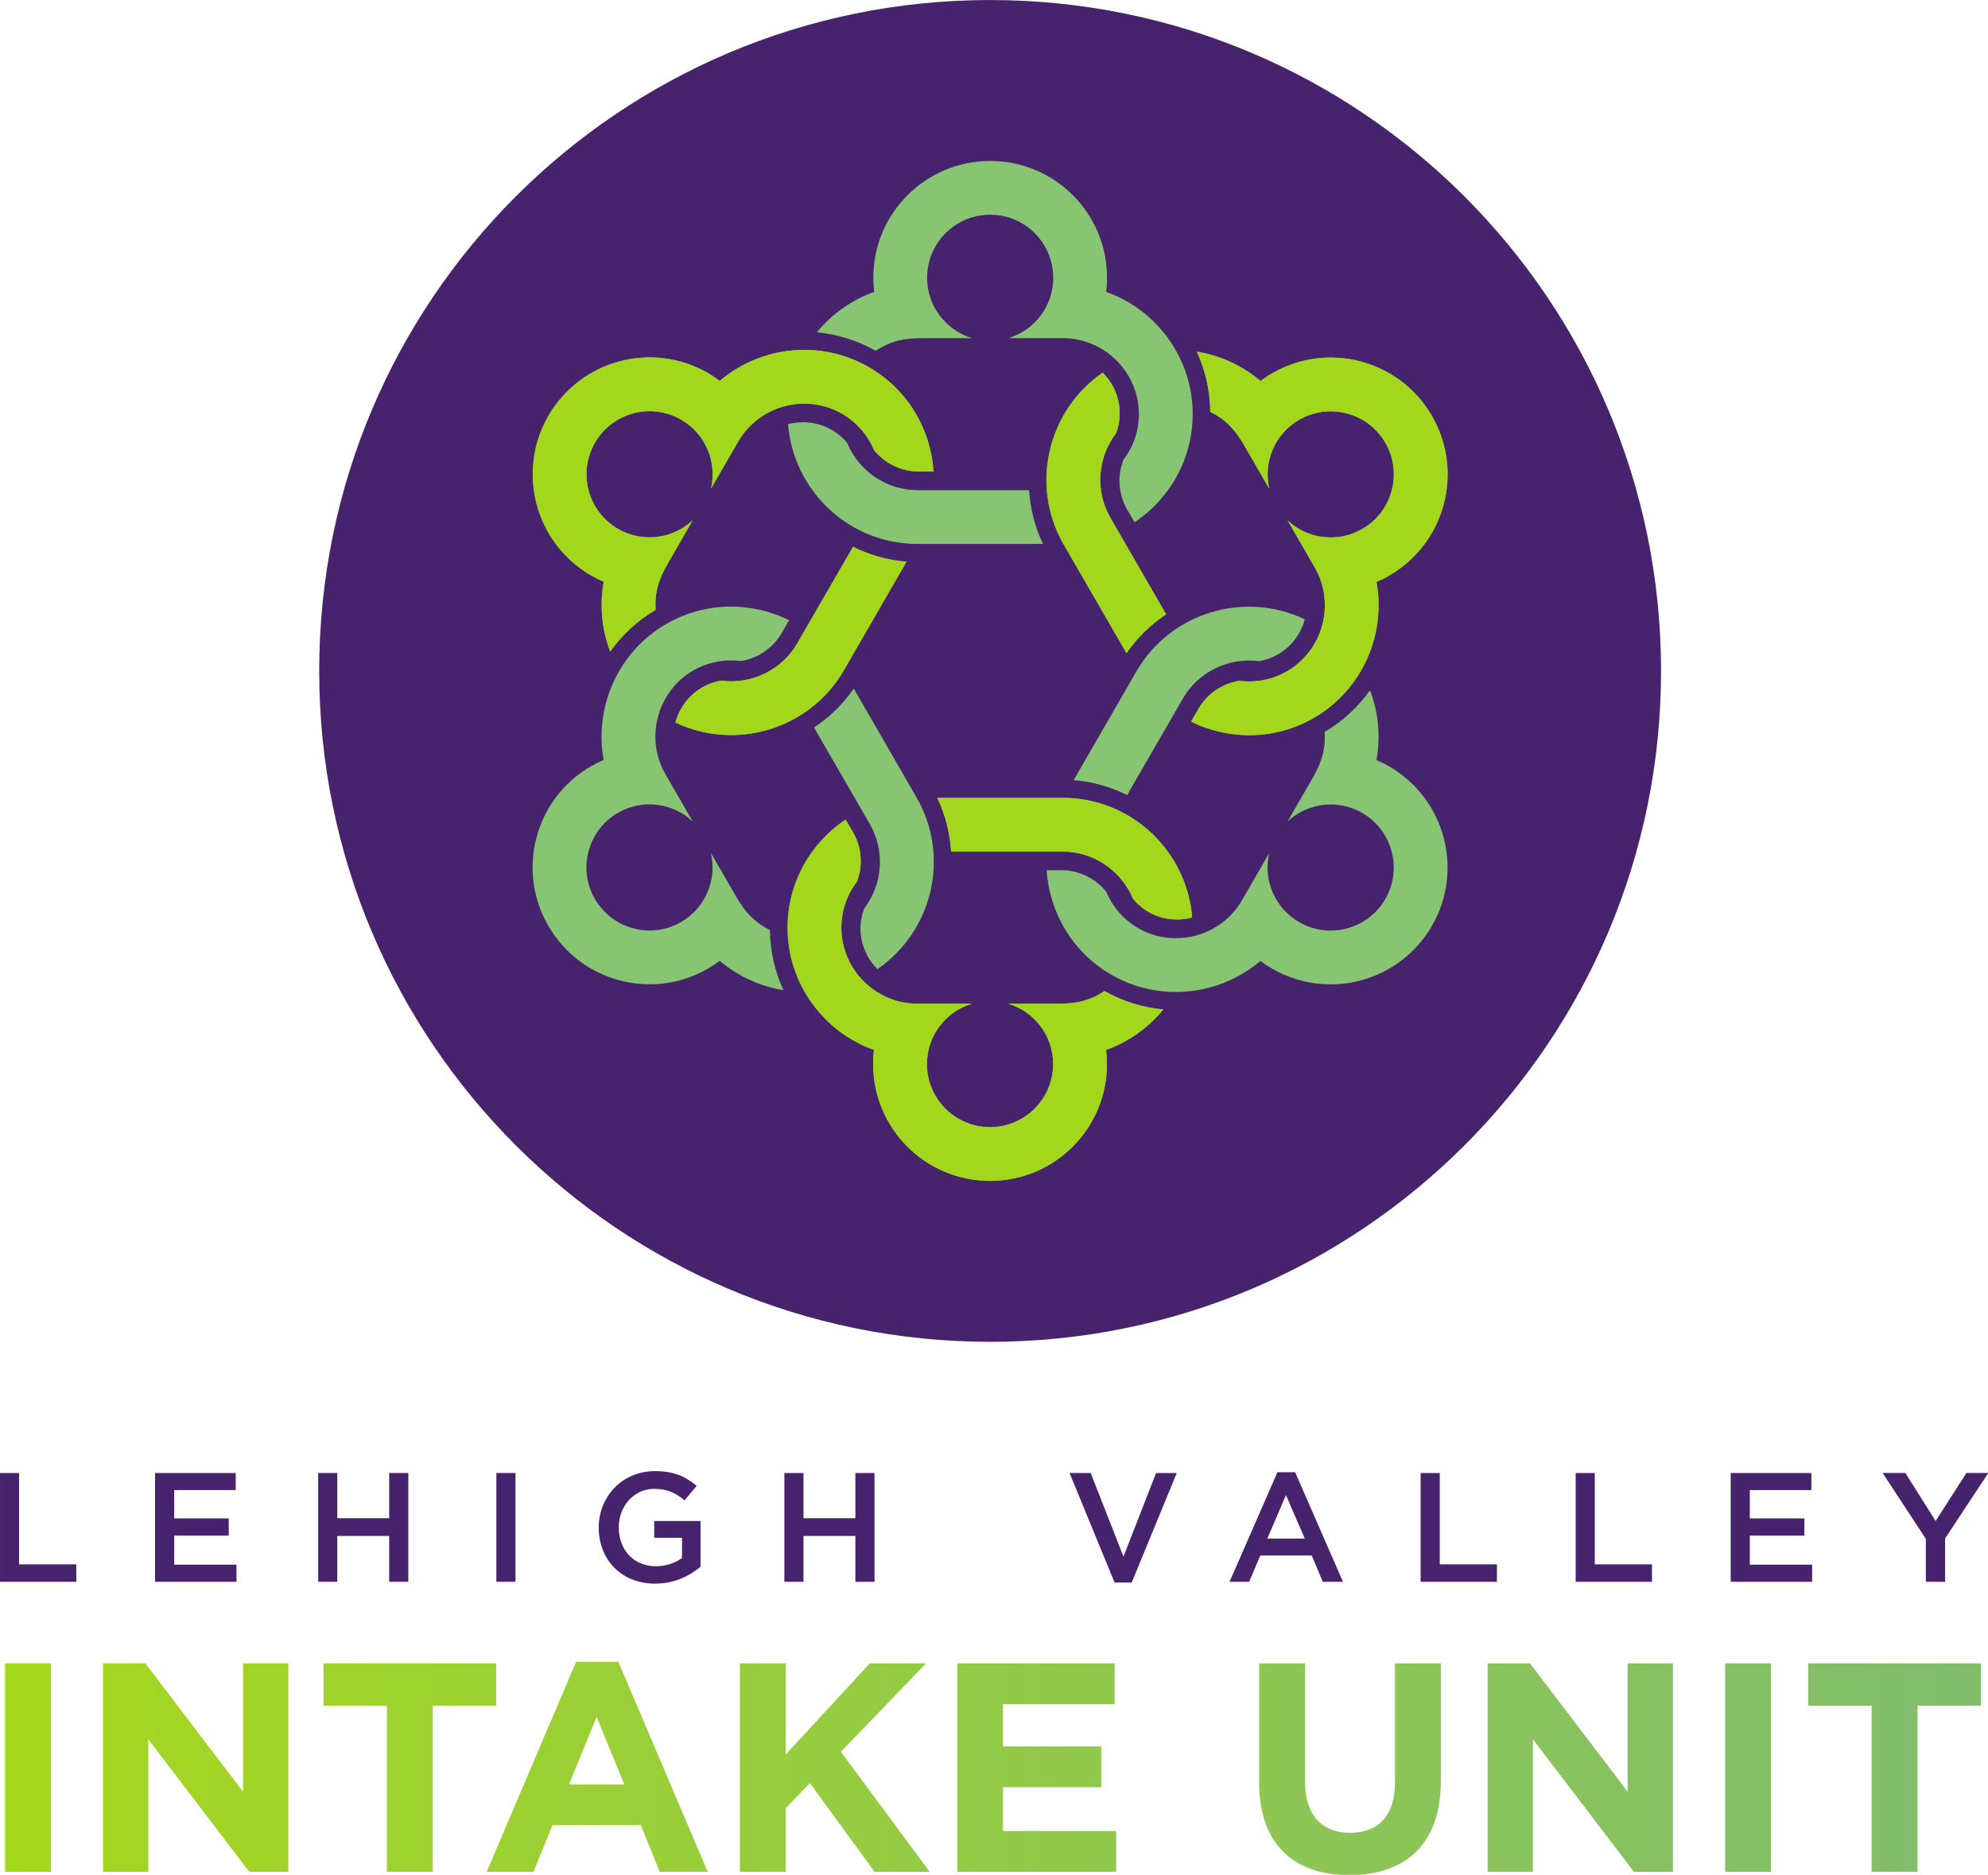 <?xml version="1.0" encoding="UTF-8" standalone="no"?>
<svg
   width="1920"
   height="1810.742"
   viewBox="0 0 1440 1358.056"
   version="1.2"
   id="svg326"
   sodipodi:docname="lehigh-valley-intake-logo.svg"
   inkscape:version="1.1.2 (b8e25be833, 2022-02-05)"
   xmlns:inkscape="http://www.inkscape.org/namespaces/inkscape"
   xmlns:sodipodi="http://sodipodi.sourceforge.net/DTD/sodipodi-0.dtd"
   xmlns="http://www.w3.org/2000/svg"
   xmlns:svg="http://www.w3.org/2000/svg">
  <sodipodi:namedview
     id="namedview328"
     pagecolor="#ffffff"
     bordercolor="#666666"
     borderopacity="1.0"
     inkscape:pageshadow="2"
     inkscape:pageopacity="0.0"
     inkscape:pagecheckerboard="0"
     inkscape:document-units="px"
     showgrid="false"
     units="px"
     fit-margin-top="0"
     fit-margin-left="0"
     fit-margin-right="0"
     fit-margin-bottom="0"
     inkscape:zoom="0.36892361"
     inkscape:cx="275.12471"
     inkscape:cy="1020.5365"
     inkscape:window-width="2400"
     inkscape:window-height="1261"
     inkscape:window-x="-2409"
     inkscape:window-y="-6"
     inkscape:window-maximized="1"
     inkscape:current-layer="svg326" />
  <defs
     id="defs267">
    <clipPath
       id="clip1">
      <path
         d="m 33,723 h 797 v 87 H 33 Z m 0,0"
         id="path2" />
    </clipPath>
    <clipPath
       id="clip2">
      <path
         d="m 263.75,723.465 -35.961,84.512 h 18.82 l 7.672,-18.82 h 35.484 l 7.672,18.82 h 19.301 l -35.965,-84.512 z m 8.273,22.176 11.148,27.211 H 260.875 Z M 759.566,724.062 v 17.023 h 25.535 v 66.891 h 18.465 v -66.891 h 25.531 V 724.062 Z m -33.445,83.914 h 18.461 V 724.062 H 726.121 Z M 686.918,724.062 v 51.668 L 647.598,724.062 h -17.02 v 83.914 h 18.219 v -53.344 l 40.641,53.344 h 15.703 V 724.062 Z m -93.625,0 v 48.07 c 0,13.309 -6.832,20.141 -18.102,20.141 -11.266,0 -18.102,-7.074 -18.102,-20.738 V 724.062 h -18.461 v 47.949 c 0,24.695 13.785,37.285 36.324,37.285 22.539,0 36.801,-12.469 36.801,-37.883 V 724.062 Z m -176.094,0 v 83.914 h 63.895 v -16.422 h -45.555 v -17.625 h 39.559 v -16.422 h -39.559 v -17.023 h 44.953 V 724.062 Z m -35.246,0 -33.805,36.68 V 724.062 H 329.688 v 83.914 h 18.461 v -25.652 l 9.711,-10.07 26.012,35.723 h 22.176 l -35.723,-48.312 34.285,-35.602 z m -219.859,0 v 17.023 h 25.535 v 66.891 h 18.461 v -66.891 h 25.531 V 724.062 Z m -32.367,0 v 51.668 L 90.406,724.062 H 73.383 v 83.914 h 18.223 v -53.344 l 40.637,53.344 h 15.703 V 724.062 Z M 33.945,807.977 H 52.402 V 724.062 H 33.945 Z m 0,0"
         id="path5" />
    </clipPath>
    <linearGradient
       id="linear0"
       gradientUnits="userSpaceOnUse"
       x1="4.21805e-07"
       y1="0"
       x2="1"
       y2="0"
       gradientTransform="matrix(795.153,0,0,795.153,33.944,766.379)">
      <stop
         offset="0"
         style="stop-color:rgb(64.899%,84.439%,11.012%);stop-opacity:1;"
         id="stop8" />
      <stop
         offset="0.008"
         style="stop-color:rgb(64.839%,84.398%,11.154%);stop-opacity:1;"
         id="stop10" />
      <stop
         offset="0.016"
         style="stop-color:rgb(64.723%,84.317%,11.435%);stop-opacity:1;"
         id="stop12" />
      <stop
         offset="0.023"
         style="stop-color:rgb(64.606%,84.235%,11.717%);stop-opacity:1;"
         id="stop14" />
      <stop
         offset="0.031"
         style="stop-color:rgb(64.488%,84.154%,11.998%);stop-opacity:1;"
         id="stop16" />
      <stop
         offset="0.039"
         style="stop-color:rgb(64.372%,84.071%,12.279%);stop-opacity:1;"
         id="stop18" />
      <stop
         offset="0.047"
         style="stop-color:rgb(64.256%,83.989%,12.56%);stop-opacity:1;"
         id="stop20" />
      <stop
         offset="0.055"
         style="stop-color:rgb(64.137%,83.907%,12.84%);stop-opacity:1;"
         id="stop22" />
      <stop
         offset="0.062"
         style="stop-color:rgb(64.021%,83.826%,13.118%);stop-opacity:1;"
         id="stop24" />
      <stop
         offset="0.07"
         style="stop-color:rgb(63.905%,83.743%,13.397%);stop-opacity:1;"
         id="stop26" />
      <stop
         offset="0.078"
         style="stop-color:rgb(63.789%,83.662%,13.675%);stop-opacity:1;"
         id="stop28" />
      <stop
         offset="0.086"
         style="stop-color:rgb(63.672%,83.578%,13.954%);stop-opacity:1;"
         id="stop30" />
      <stop
         offset="0.094"
         style="stop-color:rgb(63.556%,83.498%,14.23%);stop-opacity:1;"
         id="stop32" />
      <stop
         offset="0.102"
         style="stop-color:rgb(63.438%,83.415%,14.507%);stop-opacity:1;"
         id="stop34" />
      <stop
         offset="0.109"
         style="stop-color:rgb(63.321%,83.333%,14.784%);stop-opacity:1;"
         id="stop36" />
      <stop
         offset="0.117"
         style="stop-color:rgb(63.205%,83.252%,15.059%);stop-opacity:1;"
         id="stop38" />
      <stop
         offset="0.125"
         style="stop-color:rgb(63.091%,83.17%,15.335%);stop-opacity:1;"
         id="stop40" />
      <stop
         offset="0.133"
         style="stop-color:rgb(62.975%,83.087%,15.608%);stop-opacity:1;"
         id="stop42" />
      <stop
         offset="0.141"
         style="stop-color:rgb(62.857%,83.006%,15.883%);stop-opacity:1;"
         id="stop44" />
      <stop
         offset="0.148"
         style="stop-color:rgb(62.741%,82.924%,16.156%);stop-opacity:1;"
         id="stop46" />
      <stop
         offset="0.156"
         style="stop-color:rgb(62.625%,82.841%,16.431%);stop-opacity:1;"
         id="stop48" />
      <stop
         offset="0.164"
         style="stop-color:rgb(62.509%,82.761%,16.702%);stop-opacity:1;"
         id="stop50" />
      <stop
         offset="0.172"
         style="stop-color:rgb(62.393%,82.678%,16.975%);stop-opacity:1;"
         id="stop52" />
      <stop
         offset="0.18"
         style="stop-color:rgb(62.277%,82.597%,17.245%);stop-opacity:1;"
         id="stop54" />
      <stop
         offset="0.188"
         style="stop-color:rgb(62.161%,82.515%,17.517%);stop-opacity:1;"
         id="stop56" />
      <stop
         offset="0.195"
         style="stop-color:rgb(62.044%,82.433%,17.789%);stop-opacity:1;"
         id="stop58" />
      <stop
         offset="0.203"
         style="stop-color:rgb(61.929%,82.352%,18.059%);stop-opacity:1;"
         id="stop60" />
      <stop
         offset="0.211"
         style="stop-color:rgb(61.813%,82.271%,18.329%);stop-opacity:1;"
         id="stop62" />
      <stop
         offset="0.219"
         style="stop-color:rgb(61.699%,82.188%,18.596%);stop-opacity:1;"
         id="stop64" />
      <stop
         offset="0.227"
         style="stop-color:rgb(61.581%,82.108%,18.866%);stop-opacity:1;"
         id="stop66" />
      <stop
         offset="0.234"
         style="stop-color:rgb(61.467%,82.025%,19.133%);stop-opacity:1;"
         id="stop68" />
      <stop
         offset="0.242"
         style="stop-color:rgb(61.351%,81.943%,19.402%);stop-opacity:1;"
         id="stop70" />
      <stop
         offset="0.25"
         style="stop-color:rgb(61.235%,81.862%,19.669%);stop-opacity:1;"
         id="stop72" />
      <stop
         offset="0.258"
         style="stop-color:rgb(61.119%,81.779%,19.936%);stop-opacity:1;"
         id="stop74" />
      <stop
         offset="0.266"
         style="stop-color:rgb(61.005%,81.697%,20.201%);stop-opacity:1;"
         id="stop76" />
      <stop
         offset="0.273"
         style="stop-color:rgb(60.89%,81.618%,20.467%);stop-opacity:1;"
         id="stop78" />
      <stop
         offset="0.281"
         style="stop-color:rgb(60.773%,81.535%,20.731%);stop-opacity:1;"
         id="stop80" />
      <stop
         offset="0.289"
         style="stop-color:rgb(60.658%,81.454%,20.996%);stop-opacity:1;"
         id="stop82" />
      <stop
         offset="0.297"
         style="stop-color:rgb(60.544%,81.372%,21.262%);stop-opacity:1;"
         id="stop84" />
      <stop
         offset="0.305"
         style="stop-color:rgb(60.426%,81.29%,21.524%);stop-opacity:1;"
         id="stop86" />
      <stop
         offset="0.312"
         style="stop-color:rgb(60.312%,81.209%,21.788%);stop-opacity:1;"
         id="stop88" />
      <stop
         offset="0.32"
         style="stop-color:rgb(60.197%,81.128%,22.049%);stop-opacity:1;"
         id="stop90" />
      <stop
         offset="0.328"
         style="stop-color:rgb(60.083%,81.046%,22.311%);stop-opacity:1;"
         id="stop92" />
      <stop
         offset="0.336"
         style="stop-color:rgb(59.967%,80.965%,22.574%);stop-opacity:1;"
         id="stop94" />
      <stop
         offset="0.344"
         style="stop-color:rgb(59.853%,80.882%,22.835%);stop-opacity:1;"
         id="stop96" />
      <stop
         offset="0.352"
         style="stop-color:rgb(59.738%,80.801%,23.094%);stop-opacity:1;"
         id="stop98" />
      <stop
         offset="0.359"
         style="stop-color:rgb(59.622%,80.719%,23.355%);stop-opacity:1;"
         id="stop100" />
      <stop
         offset="0.367"
         style="stop-color:rgb(59.508%,80.638%,23.615%);stop-opacity:1;"
         id="stop102" />
      <stop
         offset="0.375"
         style="stop-color:rgb(59.393%,80.557%,23.874%);stop-opacity:1;"
         id="stop104" />
      <stop
         offset="0.383"
         style="stop-color:rgb(59.279%,80.476%,24.133%);stop-opacity:1;"
         id="stop106" />
      <stop
         offset="0.391"
         style="stop-color:rgb(59.163%,80.394%,24.391%);stop-opacity:1;"
         id="stop108" />
      <stop
         offset="0.398"
         style="stop-color:rgb(59.048%,80.313%,24.649%);stop-opacity:1;"
         id="stop110" />
      <stop
         offset="0.406"
         style="stop-color:rgb(58.934%,80.231%,24.905%);stop-opacity:1;"
         id="stop112" />
      <stop
         offset="0.414"
         style="stop-color:rgb(58.821%,80.15%,25.163%);stop-opacity:1;"
         id="stop114" />
      <stop
         offset="0.422"
         style="stop-color:rgb(58.705%,80.069%,25.418%);stop-opacity:1;"
         id="stop116" />
      <stop
         offset="0.43"
         style="stop-color:rgb(58.591%,79.987%,25.674%);stop-opacity:1;"
         id="stop118" />
      <stop
         offset="0.438"
         style="stop-color:rgb(58.478%,79.906%,25.929%);stop-opacity:1;"
         id="stop120" />
      <stop
         offset="0.445"
         style="stop-color:rgb(58.362%,79.825%,26.186%);stop-opacity:1;"
         id="stop122" />
      <stop
         offset="0.453"
         style="stop-color:rgb(58.247%,79.744%,26.439%);stop-opacity:1;"
         id="stop124" />
      <stop
         offset="0.461"
         style="stop-color:rgb(58.134%,79.663%,26.692%);stop-opacity:1;"
         id="stop126" />
      <stop
         offset="0.469"
         style="stop-color:rgb(58.02%,79.581%,26.945%);stop-opacity:1;"
         id="stop128" />
      <stop
         offset="0.477"
         style="stop-color:rgb(57.906%,79.5%,27.199%);stop-opacity:1;"
         id="stop130" />
      <stop
         offset="0.484"
         style="stop-color:rgb(57.791%,79.419%,27.452%);stop-opacity:1;"
         id="stop132" />
      <stop
         offset="0.492"
         style="stop-color:rgb(57.678%,79.338%,27.702%);stop-opacity:1;"
         id="stop134" />
      <stop
         offset="0.5"
         style="stop-color:rgb(57.562%,79.256%,27.954%);stop-opacity:1;"
         id="stop136" />
      <stop
         offset="0.508"
         style="stop-color:rgb(57.448%,79.175%,28.204%);stop-opacity:1;"
         id="stop138" />
      <stop
         offset="0.516"
         style="stop-color:rgb(57.335%,79.094%,28.455%);stop-opacity:1;"
         id="stop140" />
      <stop
         offset="0.523"
         style="stop-color:rgb(57.222%,79.012%,28.705%);stop-opacity:1;"
         id="stop142" />
      <stop
         offset="0.531"
         style="stop-color:rgb(57.106%,78.931%,28.955%);stop-opacity:1;"
         id="stop144" />
      <stop
         offset="0.539"
         style="stop-color:rgb(56.993%,78.85%,29.202%);stop-opacity:1;"
         id="stop146" />
      <stop
         offset="0.547"
         style="stop-color:rgb(56.88%,78.77%,29.451%);stop-opacity:1;"
         id="stop148" />
      <stop
         offset="0.555"
         style="stop-color:rgb(56.766%,78.688%,29.7%);stop-opacity:1;"
         id="stop150" />
      <stop
         offset="0.562"
         style="stop-color:rgb(56.651%,78.607%,29.947%);stop-opacity:1;"
         id="stop152" />
      <stop
         offset="0.57"
         style="stop-color:rgb(56.538%,78.526%,30.194%);stop-opacity:1;"
         id="stop154" />
      <stop
         offset="0.578"
         style="stop-color:rgb(56.425%,78.445%,30.44%);stop-opacity:1;"
         id="stop156" />
      <stop
         offset="0.586"
         style="stop-color:rgb(56.311%,78.365%,30.687%);stop-opacity:1;"
         id="stop158" />
      <stop
         offset="0.594"
         style="stop-color:rgb(56.198%,78.284%,30.933%);stop-opacity:1;"
         id="stop160" />
      <stop
         offset="0.602"
         style="stop-color:rgb(56.085%,78.203%,31.178%);stop-opacity:1;"
         id="stop162" />
      <stop
         offset="0.609"
         style="stop-color:rgb(55.972%,78.122%,31.421%);stop-opacity:1;"
         id="stop164" />
      <stop
         offset="0.617"
         style="stop-color:rgb(55.858%,78.041%,31.667%);stop-opacity:1;"
         id="stop166" />
      <stop
         offset="0.625"
         style="stop-color:rgb(55.745%,77.96%,31.909%);stop-opacity:1;"
         id="stop168" />
      <stop
         offset="0.633"
         style="stop-color:rgb(55.632%,77.881%,32.153%);stop-opacity:1;"
         id="stop170" />
      <stop
         offset="0.641"
         style="stop-color:rgb(55.518%,77.798%,32.396%);stop-opacity:1;"
         id="stop172" />
      <stop
         offset="0.648"
         style="stop-color:rgb(55.405%,77.718%,32.639%);stop-opacity:1;"
         id="stop174" />
      <stop
         offset="0.656"
         style="stop-color:rgb(55.292%,77.638%,32.88%);stop-opacity:1;"
         id="stop176" />
      <stop
         offset="0.664"
         style="stop-color:rgb(55.18%,77.557%,33.121%);stop-opacity:1;"
         id="stop178" />
      <stop
         offset="0.672"
         style="stop-color:rgb(55.066%,77.475%,33.362%);stop-opacity:1;"
         id="stop180" />
      <stop
         offset="0.68"
         style="stop-color:rgb(54.953%,77.396%,33.601%);stop-opacity:1;"
         id="stop182" />
      <stop
         offset="0.688"
         style="stop-color:rgb(54.84%,77.315%,33.842%);stop-opacity:1;"
         id="stop184" />
      <stop
         offset="0.695"
         style="stop-color:rgb(54.727%,77.234%,34.081%);stop-opacity:1;"
         id="stop186" />
      <stop
         offset="0.703"
         style="stop-color:rgb(54.614%,77.155%,34.32%);stop-opacity:1;"
         id="stop188" />
      <stop
         offset="0.711"
         style="stop-color:rgb(54.501%,77.074%,34.558%);stop-opacity:1;"
         id="stop190" />
      <stop
         offset="0.719"
         style="stop-color:rgb(54.39%,76.993%,34.796%);stop-opacity:1;"
         id="stop192" />
      <stop
         offset="0.727"
         style="stop-color:rgb(54.276%,76.912%,35.034%);stop-opacity:1;"
         id="stop194" />
      <stop
         offset="0.734"
         style="stop-color:rgb(54.164%,76.831%,35.271%);stop-opacity:1;"
         id="stop196" />
      <stop
         offset="0.742"
         style="stop-color:rgb(54.051%,76.752%,35.507%);stop-opacity:1;"
         id="stop198" />
      <stop
         offset="0.75"
         style="stop-color:rgb(53.938%,76.671%,35.744%);stop-opacity:1;"
         id="stop200" />
      <stop
         offset="0.758"
         style="stop-color:rgb(53.825%,76.59%,35.98%);stop-opacity:1;"
         id="stop202" />
      <stop
         offset="0.766"
         style="stop-color:rgb(53.714%,76.511%,36.215%);stop-opacity:1;"
         id="stop204" />
      <stop
         offset="0.773"
         style="stop-color:rgb(53.603%,76.43%,36.45%);stop-opacity:1;"
         id="stop206" />
      <stop
         offset="0.781"
         style="stop-color:rgb(53.488%,76.349%,36.684%);stop-opacity:1;"
         id="stop208" />
      <stop
         offset="0.789"
         style="stop-color:rgb(53.377%,76.27%,36.919%);stop-opacity:1;"
         id="stop210" />
      <stop
         offset="0.797"
         style="stop-color:rgb(53.265%,76.189%,37.151%);stop-opacity:1;"
         id="stop212" />
      <stop
         offset="0.805"
         style="stop-color:rgb(53.152%,76.109%,37.384%);stop-opacity:1;"
         id="stop214" />
      <stop
         offset="0.812"
         style="stop-color:rgb(53.04%,76.028%,37.616%);stop-opacity:1;"
         id="stop216" />
      <stop
         offset="0.82"
         style="stop-color:rgb(52.928%,75.949%,37.848%);stop-opacity:1;"
         id="stop218" />
      <stop
         offset="0.828"
         style="stop-color:rgb(52.817%,75.87%,38.078%);stop-opacity:1;"
         id="stop220" />
      <stop
         offset="0.836"
         style="stop-color:rgb(52.704%,75.789%,38.31%);stop-opacity:1;"
         id="stop222" />
      <stop
         offset="0.844"
         style="stop-color:rgb(52.592%,75.708%,38.542%);stop-opacity:1;"
         id="stop224" />
      <stop
         offset="0.852"
         style="stop-color:rgb(52.481%,75.629%,38.771%);stop-opacity:1;"
         id="stop226" />
      <stop
         offset="0.859"
         style="stop-color:rgb(52.368%,75.549%,39.001%);stop-opacity:1;"
         id="stop228" />
      <stop
         offset="0.867"
         style="stop-color:rgb(52.257%,75.468%,39.23%);stop-opacity:1;"
         id="stop230" />
      <stop
         offset="0.875"
         style="stop-color:rgb(52.144%,75.389%,39.459%);stop-opacity:1;"
         id="stop232" />
      <stop
         offset="0.883"
         style="stop-color:rgb(52.034%,75.308%,39.687%);stop-opacity:1;"
         id="stop234" />
      <stop
         offset="0.891"
         style="stop-color:rgb(51.921%,75.229%,39.915%);stop-opacity:1;"
         id="stop236" />
      <stop
         offset="0.898"
         style="stop-color:rgb(51.81%,75.15%,40.141%);stop-opacity:1;"
         id="stop238" />
      <stop
         offset="0.906"
         style="stop-color:rgb(51.698%,75.069%,40.369%);stop-opacity:1;"
         id="stop240" />
      <stop
         offset="0.914"
         style="stop-color:rgb(51.587%,74.989%,40.594%);stop-opacity:1;"
         id="stop242" />
      <stop
         offset="0.922"
         style="stop-color:rgb(51.474%,74.91%,40.822%);stop-opacity:1;"
         id="stop244" />
      <stop
         offset="0.93"
         style="stop-color:rgb(51.363%,74.829%,41.046%);stop-opacity:1;"
         id="stop246" />
      <stop
         offset="0.938"
         style="stop-color:rgb(51.253%,74.751%,41.272%);stop-opacity:1;"
         id="stop248" />
      <stop
         offset="0.945"
         style="stop-color:rgb(51.14%,74.67%,41.498%);stop-opacity:1;"
         id="stop250" />
      <stop
         offset="0.953"
         style="stop-color:rgb(51.028%,74.591%,41.721%);stop-opacity:1;"
         id="stop252" />
      <stop
         offset="0.961"
         style="stop-color:rgb(50.919%,74.512%,41.945%);stop-opacity:1;"
         id="stop254" />
      <stop
         offset="0.969"
         style="stop-color:rgb(50.807%,74.432%,42.168%);stop-opacity:1;"
         id="stop256" />
      <stop
         offset="0.977"
         style="stop-color:rgb(50.694%,74.353%,42.39%);stop-opacity:1;"
         id="stop258" />
      <stop
         offset="0.984"
         style="stop-color:rgb(50.584%,74.272%,42.613%);stop-opacity:1;"
         id="stop260" />
      <stop
         offset="0.992"
         style="stop-color:rgb(50.473%,74.193%,42.834%);stop-opacity:1;"
         id="stop262" />
      <stop
         offset="1"
         style="stop-color:rgb(50.366%,74.117%,43.05%);stop-opacity:1;"
         id="stop264" />
    </linearGradient>
  </defs>
  <g
     id="surface6055"
     transform="matrix(1.8,0,0,1.8,-57.479,-98.45)">
    <path
       style="fill:#47236e;fill-opacity:1;fill-rule:nonzero;stroke:none"
       d="m 31.938,647.473 h 7.691 v 36.773 H 62.645 V 691.25 H 31.938 Z m 0,0"
       id="path269" />
    <path
       style="fill:#47236e;fill-opacity:1;fill-rule:nonzero;stroke:none"
       d="m 94.328,647.473 h 32.457 v 6.879 h -24.766 v 11.383 h 21.953 v 6.941 h -21.953 v 11.695 h 25.078 V 691.25 H 94.328 Z m 0,0"
       id="path271" />
    <path
       style="fill:#47236e;fill-opacity:1;fill-rule:nonzero;stroke:none"
       d="m 159.969,647.473 h 7.691 v 18.199 h 20.887 v -18.199 h 7.695 V 691.25 h -7.695 V 672.801 H 167.66 V 691.25 h -7.691 z m 0,0"
       id="path273" />
    <path
       style="fill:#47236e;fill-opacity:1;fill-rule:nonzero;stroke:none"
       d="m 231.676,647.473 h 7.688 V 691.25 h -7.688 z m 0,0"
       id="path275" />
    <path
       style="fill:#47236e;fill-opacity:1;fill-rule:nonzero;stroke:none"
       d="m 272.871,669.484 v -0.125 c 0,-12.254 9.379,-22.637 22.574,-22.637 7.629,0 12.32,2.125 16.82,5.941 l -4.875,5.816 c -3.375,-2.812 -6.691,-4.629 -12.258,-4.629 -8.066,0 -14.195,7.004 -14.195,15.383 v 0.125 c 0,9.008 5.941,15.637 14.883,15.637 4.129,0 7.879,-1.312 10.57,-3.316 v -8.129 h -11.195 v -6.754 h 18.637 v 18.387 C 309.516,688.871 303.324,692 295.57,692 281.875,692 272.871,682.246 272.871,669.484"
       id="path277" />
    <path
       style="fill:#47236e;fill-opacity:1;fill-rule:nonzero;stroke:none"
       d="m 347.574,647.473 h 7.695 v 18.199 h 20.883 v -18.199 h 7.695 V 691.25 h -7.695 V 672.801 H 355.27 V 691.25 h -7.695 z m 0,0"
       id="path279" />
    <path
       style="fill:#47236e;fill-opacity:1;fill-rule:nonzero;stroke:none"
       d="m 462.332,647.473 h 8.504 l 13.195,33.648 13.133,-33.648 h 8.316 l -18.137,44.09 h -6.879 z m 0,0"
       id="path281" />
    <path
       style="fill:#47236e;fill-opacity:1;fill-rule:nonzero;stroke:none"
       d="m 556.988,673.863 -7.562,-17.508 -7.508,17.508 z m -11.004,-26.699 h 7.125 L 572.371,691.25 h -8.129 l -4.438,-10.57 h -20.703 l -4.5,10.57 h -7.879 z m 0,0"
       id="path283" />
    <path
       style="fill:#47236e;fill-opacity:1;fill-rule:nonzero;stroke:none"
       d="m 603.621,647.473 h 7.688 v 36.773 h 23.012 V 691.25 h -30.699 z m 0,0"
       id="path285" />
    <path
       style="fill:#47236e;fill-opacity:1;fill-rule:nonzero;stroke:none"
       d="m 666.008,647.473 h 7.691 v 36.773 h 23.012 V 691.25 h -30.703 z m 0,0"
       id="path287" />
    <path
       style="fill:#47236e;fill-opacity:1;fill-rule:nonzero;stroke:none"
       d="m 728.398,647.473 h 32.457 v 6.879 h -24.766 v 11.383 h 21.949 v 6.941 h -21.949 v 11.695 h 25.074 V 691.25 h -32.766 z m 0,0"
       id="path289" />
    <path
       style="fill:#47236e;fill-opacity:1;fill-rule:nonzero;stroke:none"
       d="m 806.922,673.988 -17.387,-26.516 h 9.133 l 12.191,19.324 12.383,-19.324 h 8.82 l -17.387,26.328 V 691.25 h -7.754 z m 0,0"
       id="path291" />
    <g
       clip-path="url(#clip1)"
       clip-rule="nonzero"
       id="g297">
      <g
         clip-path="url(#clip2)"
         clip-rule="nonzero"
         id="g295">
        <path
           style="fill:url(#linear0);fill-rule:nonzero;stroke:none"
           d="m 33.945,723.465 v 85.832 H 829.098 v -85.832 z m 0,0"
           id="path293" />
      </g>
    </g>
    <path
       style="fill:#47236e;fill-opacity:1;fill-rule:nonzero;stroke:none"
       d="m 700.363,324.695 c 0,149.109 -120.879,269.988 -269.988,269.988 -149.113,0 -269.992,-120.879 -269.992,-269.988 0,-149.113 120.879,-269.992 269.992,-269.992 149.109,0 269.988,120.879 269.988,269.992"
       id="path299" />
    <path
       style="fill:#47236e;fill-opacity:1;fill-rule:nonzero;stroke:none"
       d="m 349.066,225.41 c 8.781,-2.336 18.094,0.602 23.793,7.562 4.715,11.363 15.871,18.98 28.297,18.98 h 44.91 c 0.445,7.348 2.281,14.707 5.578,21.645 h -50.488 c -27.82,0 -50.039,-21.711 -52.09,-48.188 m 128.02,-53.254 c 20.238,7.199 34.801,26.562 34.801,49.223 0,18.082 -9.309,34.098 -23.398,43.5 l -3.004,-5.191 c -3.176,-5.484 -3.789,-11.824 -2.25,-17.551 0.211,-0.801 0.445,-1.555 0.734,-2.316 3.922,-5.129 6.266,-11.531 6.266,-18.441 0,-16.816 -13.789,-30.605 -30.617,-30.605 h -21.879 c 10.445,-3.145 18.027,-12.84 18.027,-24.289 0,-14.023 -11.355,-25.383 -25.359,-25.383 -14.027,0 -25.398,11.359 -25.398,25.383 0,11.449 7.629,21.145 18.066,24.289 h -20.195 c -6.887,0 -12.426,1.039 -18.539,5.094 -7.5,-4.27 -15.57,-6.664 -23.68,-7.438 6.027,-7.383 14.004,-13.07 23.055,-16.273 -0.238,-1.871 -0.355,-3.773 -0.355,-5.672 0,-25.977 21.059,-47.023 47.047,-47.023 25.957,0 47.012,21.047 47.012,47.023 0,1.898 -0.121,3.801 -0.332,5.672"
       id="path301" />
    <path
       style="fill:#7fbd6e;fill-opacity:1;fill-rule:nonzero;stroke:none"
       d="m 303.711,345.453 c 2.375,-8.773 9.551,-15.391 18.453,-16.848 12.191,1.605 24.379,-4.238 30.586,-15 l 22.449,-38.848 c 6.586,3.258 13.883,5.367 21.535,5.992 l -25.207,43.68 c -13.953,24.102 -43.848,32.469 -67.816,21.023 m 17.855,-137.477 c 16.375,-13.914 40.434,-16.84 60.043,-5.516 15.691,9.043 24.91,25.113 25.977,41.988 h -5.957 c -6.344,0 -12.129,-2.609 -16.348,-6.824 -0.582,-0.559 -1.117,-1.152 -1.625,-1.773 -2.492,-5.977 -6.883,-11.18 -12.883,-14.652 -14.523,-8.391 -33.367,-3.355 -41.785,11.211 l -10.941,18.949 c 2.488,-10.613 -2.086,-22.027 -12.023,-27.793 -12.152,-6.992 -27.668,-2.836 -34.672,9.312 -7,12.129 -2.848,27.641 9.281,34.668 9.938,5.719 22.137,3.977 30.074,-3.496 L 300.625,281.543 c -3.434,5.969 -5.332,11.27 -4.859,18.57 -7.441,4.383 -13.59,10.168 -18.273,16.812 -3.41,-8.934 -4.332,-18.684 -2.605,-28.121 -1.727,-0.73 -3.418,-1.562 -5.074,-2.52 -22.484,-12.984 -30.199,-41.75 -17.207,-64.227 12.992,-22.504 41.742,-30.211 64.25,-17.227 1.656,0.977 3.23,2.02 4.711,3.145"
       id="path303" />
    <path
       style="fill:#47236e;fill-opacity:1;fill-rule:nonzero;stroke:none"
       d="m 385.016,444.707 c -6.398,-6.438 -8.543,-15.965 -5.336,-24.383 7.473,-9.754 8.492,-23.246 2.285,-33.98 l -22.449,-38.875 c 6.133,-4.059 11.59,-9.312 15.984,-15.66 l 25.219,43.711 c 13.934,24.117 6.227,54.176 -15.703,69.188 M 274.852,360.512 c -3.855,-21.137 5.629,-43.41 25.238,-54.742 15.699,-9.047 34.238,-8.988 49.406,-1.473 l -2.977,5.152 c -3.203,5.508 -8.371,9.227 -14.094,10.766 -0.797,0.211 -1.574,0.359 -2.375,0.508 -6.406,-0.836 -13.137,0.352 -19.129,3.789 -14.535,8.402 -19.609,27.25 -11.184,41.789 l 10.941,18.969 c -7.945,-7.469 -20.141,-9.215 -30.066,-3.465 -12.133,7 -16.289,22.512 -9.297,34.633 7.012,12.164 22.555,16.316 34.684,9.316 9.938,-5.746 14.508,-17.176 12.012,-27.789 l 10.113,17.477 c 3.418,5.953 7.086,10.258 13.645,13.52 0.094,8.633 2.016,16.812 5.434,24.195 -9.434,-1.516 -18.34,-5.598 -25.637,-11.805 -1.512,1.129 -3.078,2.164 -4.734,3.145 -22.52,12.984 -51.27,5.285 -64.262,-17.234 -12.988,-22.473 -5.277,-51.246 17.207,-64.223 1.664,-0.945 3.348,-1.781 5.074,-2.527"
       id="path305" />
    <path
       style="fill:#7fbd6e;fill-opacity:1;fill-rule:nonzero;stroke:none"
       d="m 511.676,423.941 c -8.805,2.348 -18.09,-0.555 -23.809,-7.527 -4.719,-11.387 -15.879,-19.016 -28.301,-19.016 H 414.688 c -0.477,-7.32 -2.285,-14.676 -5.582,-21.633 h 50.461 c 27.855,0 50.07,21.727 52.109,48.176 m -128.02,53.297 c -20.227,-7.211 -34.797,-26.598 -34.797,-49.234 0,-18.117 9.312,-34.117 23.375,-43.504 l 3,5.176 c 3.172,5.512 3.82,11.816 2.281,17.574 -0.207,0.773 -0.477,1.551 -0.738,2.277 -3.953,5.18 -6.266,11.562 -6.266,18.477 0,16.82 13.797,30.605 30.574,30.605 h 21.938 c -10.445,3.145 -18.066,12.812 -18.066,24.289 0,14.027 11.352,25.379 25.387,25.379 14.004,0 25.359,-11.352 25.391,-25.379 0,-11.477 -7.617,-21.145 -18.059,-24.289 h 20.191 c 6.883,0 12.438,-1.043 18.512,-5.098 7.531,4.242 15.605,6.672 23.707,7.41 -6.055,7.418 -14.035,13.078 -23.051,16.316 0.238,1.859 0.352,3.734 0.352,5.66 0,25.98 -21.055,47.027 -47.043,47.027 -25.988,0 -47.047,-21.047 -47.047,-47.027 0,-1.926 0.113,-3.801 0.359,-5.66"
       id="path307" />
    <path
       style="fill:#47236e;fill-opacity:1;fill-rule:nonzero;stroke:none"
       d="m 557.004,303.941 c -2.367,8.77 -9.551,15.355 -18.441,16.84 -12.199,-1.629 -24.391,4.242 -30.59,14.973 l -22.449,38.875 c -6.594,-3.254 -13.855,-5.363 -21.539,-5.992 l 25.234,-43.707 c 13.918,-24.082 43.848,-32.469 67.785,-20.988 m -17.852,137.465 c -16.379,13.91 -40.438,16.859 -60.035,5.527 -15.699,-9.051 -24.895,-25.148 -25.992,-42.027 h 5.965 c 6.379,0 12.152,2.609 16.371,6.816 0.559,0.562 1.094,1.188 1.609,1.809 2.508,5.973 6.875,11.18 12.863,14.66 14.574,8.395 33.406,3.344 41.801,-11.215 l 10.945,-18.973 c -2.496,10.609 2.113,22.059 12.039,27.781 12.141,7.027 27.652,2.844 34.68,-9.285 7,-12.121 2.84,-27.66 -9.309,-34.668 -9.91,-5.715 -22.133,-3.965 -30.055,3.477 L 560.125,367.844 c 3.434,-5.965 5.309,-11.266 4.855,-18.598 7.422,-4.391 13.559,-10.145 18.277,-16.781 3.387,8.926 4.297,18.688 2.586,28.078 1.711,0.738 3.406,1.602 5.062,2.547 22.52,12.996 30.234,41.754 17.238,64.242 -12.992,22.477 -41.77,30.18 -64.242,17.203 -1.672,-0.965 -3.238,-1.992 -4.75,-3.129"
       id="path309" />
    <path
       style="fill:#7fbd6e;fill-opacity:1;fill-rule:nonzero;stroke:none"
       d="m 475.699,204.652 c 6.438,6.441 8.539,15.957 5.367,24.406 -7.477,9.754 -8.512,23.219 -2.309,33.977 l 22.449,38.883 c -6.133,4.055 -11.566,9.312 -15.953,15.637 L 460,273.859 c -13.91,-24.102 -6.195,-54.203 15.699,-69.207 m 110.168,84.215 c 3.859,21.113 -5.641,43.41 -25.238,54.746 -15.699,9.039 -34.199,8.98 -49.395,1.488 l 2.996,-5.168 c 3.172,-5.516 8.336,-9.223 14.09,-10.758 0.77,-0.211 1.578,-0.391 2.375,-0.508 6.406,0.824 13.113,-0.355 19.102,-3.801 14.559,-8.422 19.605,-27.25 11.215,-41.812 l -10.945,-18.945 c 7.914,7.477 20.113,9.191 30.047,3.469 12.16,-7 16.316,-22.504 9.312,-34.668 -7.027,-12.129 -22.543,-16.281 -34.684,-9.277 -9.926,5.715 -14.523,17.164 -12.035,27.777 l -10.09,-17.484 c -3.426,-5.961 -7.117,-10.242 -13.668,-13.496 -0.062,-8.633 -2.02,-16.809 -5.395,-24.227 9.426,1.535 18.328,5.605 25.625,11.805 1.516,-1.098 3.086,-2.164 4.746,-3.113 22.488,-12.992 51.254,-5.285 64.25,17.195 12.992,22.512 5.285,51.242 -17.234,64.223 -1.656,0.988 -3.359,1.812 -5.074,2.555"
       id="path311" />
    <path
       style="fill:#87c573;fill-opacity:1;fill-rule:nonzero;stroke:none"
       d="m 349.066,225.41 c 8.781,-2.336 18.094,0.602 23.793,7.562 4.715,11.363 15.871,18.98 28.297,18.98 h 44.91 c 0.445,7.348 2.281,14.707 5.578,21.645 h -50.488 c -27.82,0 -50.039,-21.711 -52.09,-48.188 m 128.02,-53.254 c 20.238,7.199 34.801,26.562 34.801,49.223 0,18.082 -9.309,34.098 -23.398,43.5 l -3.004,-5.191 c -3.176,-5.484 -3.789,-11.824 -2.25,-17.551 0.211,-0.801 0.445,-1.555 0.734,-2.316 3.922,-5.129 6.266,-11.531 6.266,-18.441 0,-16.816 -13.789,-30.605 -30.617,-30.605 h -21.879 c 10.445,-3.145 18.027,-12.84 18.027,-24.289 0,-14.023 -11.355,-25.383 -25.359,-25.383 -14.027,0 -25.398,11.359 -25.398,25.383 0,11.449 7.629,21.145 18.066,24.289 h -20.195 c -6.887,0 -12.426,1.039 -18.539,5.094 -7.5,-4.27 -15.57,-6.664 -23.68,-7.438 6.027,-7.383 14.004,-13.07 23.055,-16.273 -0.238,-1.871 -0.355,-3.773 -0.355,-5.672 0,-25.977 21.059,-47.023 47.047,-47.023 25.957,0 47.012,21.047 47.012,47.023 0,1.898 -0.121,3.801 -0.332,5.672"
       id="path313" />
    <path
       style="fill:#a3d71c;fill-opacity:1;fill-rule:nonzero;stroke:none"
       d="m 303.711,345.453 c 2.375,-8.773 9.551,-15.391 18.453,-16.848 12.191,1.605 24.379,-4.238 30.586,-15 l 22.449,-38.848 c 6.586,3.258 13.883,5.367 21.535,5.992 l -25.207,43.68 c -13.953,24.102 -43.848,32.469 -67.816,21.023 m 17.855,-137.477 c 16.375,-13.914 40.434,-16.84 60.043,-5.516 15.691,9.043 24.91,25.113 25.977,41.988 h -5.957 c -6.344,0 -12.129,-2.609 -16.348,-6.824 -0.582,-0.559 -1.117,-1.152 -1.625,-1.773 -2.492,-5.977 -6.883,-11.18 -12.883,-14.652 -14.523,-8.391 -33.367,-3.355 -41.785,11.211 l -10.941,18.949 c 2.488,-10.613 -2.086,-22.027 -12.023,-27.793 -12.152,-6.992 -27.668,-2.836 -34.672,9.312 -7,12.129 -2.848,27.641 9.281,34.668 9.938,5.719 22.137,3.977 30.074,-3.496 L 300.625,281.543 c -3.434,5.969 -5.332,11.27 -4.859,18.57 -7.441,4.383 -13.59,10.168 -18.273,16.812 -3.41,-8.934 -4.332,-18.684 -2.605,-28.121 -1.727,-0.73 -3.418,-1.562 -5.074,-2.52 -22.484,-12.984 -30.199,-41.75 -17.207,-64.227 12.992,-22.504 41.742,-30.211 64.25,-17.227 1.656,0.977 3.23,2.02 4.711,3.145"
       id="path315" />
    <path
       style="fill:#87c573;fill-opacity:1;fill-rule:nonzero;stroke:none"
       d="m 385.016,444.707 c -6.398,-6.438 -8.543,-15.965 -5.336,-24.383 7.473,-9.754 8.492,-23.246 2.285,-33.98 l -22.449,-38.875 c 6.133,-4.059 11.59,-9.312 15.984,-15.66 l 25.219,43.711 c 13.934,24.117 6.227,54.176 -15.703,69.188 M 274.852,360.512 c -3.855,-21.137 5.629,-43.41 25.238,-54.742 15.699,-9.047 34.238,-8.988 49.406,-1.473 l -2.977,5.152 c -3.203,5.508 -8.371,9.227 -14.094,10.766 -0.797,0.211 -1.574,0.359 -2.375,0.508 -6.406,-0.836 -13.137,0.352 -19.129,3.789 -14.535,8.402 -19.609,27.25 -11.184,41.789 l 10.941,18.969 c -7.945,-7.469 -20.141,-9.215 -30.066,-3.465 -12.133,7 -16.289,22.512 -9.297,34.633 7.012,12.164 22.555,16.316 34.684,9.316 9.938,-5.746 14.508,-17.176 12.012,-27.789 l 10.113,17.477 c 3.418,5.953 7.086,10.258 13.645,13.52 0.094,8.633 2.016,16.812 5.434,24.195 -9.434,-1.516 -18.34,-5.598 -25.637,-11.805 -1.512,1.129 -3.078,2.164 -4.734,3.145 -22.52,12.984 -51.27,5.285 -64.262,-17.234 -12.988,-22.473 -5.277,-51.246 17.207,-64.223 1.664,-0.945 3.348,-1.781 5.074,-2.527"
       id="path317" />
    <path
       style="fill:#a3d71c;fill-opacity:1;fill-rule:nonzero;stroke:none"
       d="m 511.676,423.941 c -8.805,2.348 -18.09,-0.555 -23.809,-7.527 -4.719,-11.387 -15.879,-19.016 -28.301,-19.016 H 414.688 c -0.477,-7.32 -2.285,-14.676 -5.582,-21.633 h 50.461 c 27.855,0 50.07,21.727 52.109,48.176 m -128.02,53.297 c -20.227,-7.211 -34.797,-26.598 -34.797,-49.234 0,-18.117 9.312,-34.117 23.375,-43.504 l 3,5.176 c 3.172,5.512 3.82,11.816 2.281,17.574 -0.207,0.773 -0.477,1.551 -0.738,2.277 -3.953,5.18 -6.266,11.562 -6.266,18.477 0,16.82 13.797,30.605 30.574,30.605 h 21.938 c -10.445,3.145 -18.066,12.812 -18.066,24.289 0,14.027 11.352,25.379 25.387,25.379 14.004,0 25.359,-11.352 25.391,-25.379 0,-11.477 -7.617,-21.145 -18.059,-24.289 h 20.191 c 6.883,0 12.438,-1.043 18.512,-5.098 7.531,4.242 15.605,6.672 23.707,7.41 -6.055,7.418 -14.035,13.078 -23.051,16.316 0.238,1.859 0.352,3.734 0.352,5.66 0,25.98 -21.055,47.027 -47.043,47.027 -25.988,0 -47.047,-21.047 -47.047,-47.027 0,-1.926 0.113,-3.801 0.359,-5.66"
       id="path319" />
    <path
       style="fill:#87c573;fill-opacity:1;fill-rule:nonzero;stroke:none"
       d="m 557.004,303.941 c -2.367,8.77 -9.551,15.355 -18.441,16.84 -12.199,-1.629 -24.391,4.242 -30.59,14.973 l -22.449,38.875 c -6.594,-3.254 -13.855,-5.363 -21.539,-5.992 l 25.234,-43.707 c 13.918,-24.082 43.848,-32.469 67.785,-20.988 m -17.852,137.465 c -16.379,13.91 -40.438,16.859 -60.035,5.527 -15.699,-9.051 -24.895,-25.148 -25.992,-42.027 h 5.965 c 6.379,0 12.152,2.609 16.371,6.816 0.559,0.562 1.094,1.188 1.609,1.809 2.508,5.973 6.875,11.18 12.863,14.66 14.574,8.395 33.406,3.344 41.801,-11.215 l 10.945,-18.973 c -2.496,10.609 2.113,22.059 12.039,27.781 12.141,7.027 27.652,2.844 34.68,-9.285 7,-12.121 2.84,-27.66 -9.309,-34.668 -9.91,-5.715 -22.133,-3.965 -30.055,3.477 L 560.125,367.844 c 3.434,-5.965 5.309,-11.266 4.855,-18.598 7.422,-4.391 13.559,-10.145 18.277,-16.781 3.387,8.926 4.297,18.688 2.586,28.078 1.711,0.738 3.406,1.602 5.062,2.547 22.52,12.996 30.234,41.754 17.238,64.242 -12.992,22.477 -41.77,30.18 -64.242,17.203 -1.672,-0.965 -3.238,-1.992 -4.75,-3.129"
       id="path321" />
    <path
       style="fill:#a3d71c;fill-opacity:1;fill-rule:nonzero;stroke:none"
       d="m 475.699,204.652 c 6.438,6.441 8.539,15.957 5.367,24.406 -7.477,9.754 -8.512,23.219 -2.309,33.977 l 22.449,38.883 c -6.133,4.055 -11.566,9.312 -15.953,15.637 L 460,273.859 c -13.91,-24.102 -6.195,-54.203 15.699,-69.207 m 110.168,84.215 c 3.859,21.113 -5.641,43.41 -25.238,54.746 -15.699,9.039 -34.199,8.98 -49.395,1.488 l 2.996,-5.168 c 3.172,-5.516 8.336,-9.223 14.09,-10.758 0.77,-0.211 1.578,-0.391 2.375,-0.508 6.406,0.824 13.113,-0.355 19.102,-3.801 14.559,-8.422 19.605,-27.25 11.215,-41.812 l -10.945,-18.945 c 7.914,7.477 20.113,9.191 30.047,3.469 12.16,-7 16.316,-22.504 9.312,-34.668 -7.027,-12.129 -22.543,-16.281 -34.684,-9.277 -9.926,5.715 -14.523,17.164 -12.035,27.777 l -10.09,-17.484 c -3.426,-5.961 -7.117,-10.242 -13.668,-13.496 -0.062,-8.633 -2.02,-16.809 -5.395,-24.227 9.426,1.535 18.328,5.605 25.625,11.805 1.516,-1.098 3.086,-2.164 4.746,-3.113 22.488,-12.992 51.254,-5.285 64.25,17.195 12.992,22.512 5.285,51.242 -17.234,64.223 -1.656,0.988 -3.359,1.812 -5.074,2.555"
       id="path323" />
  </g>
</svg>
